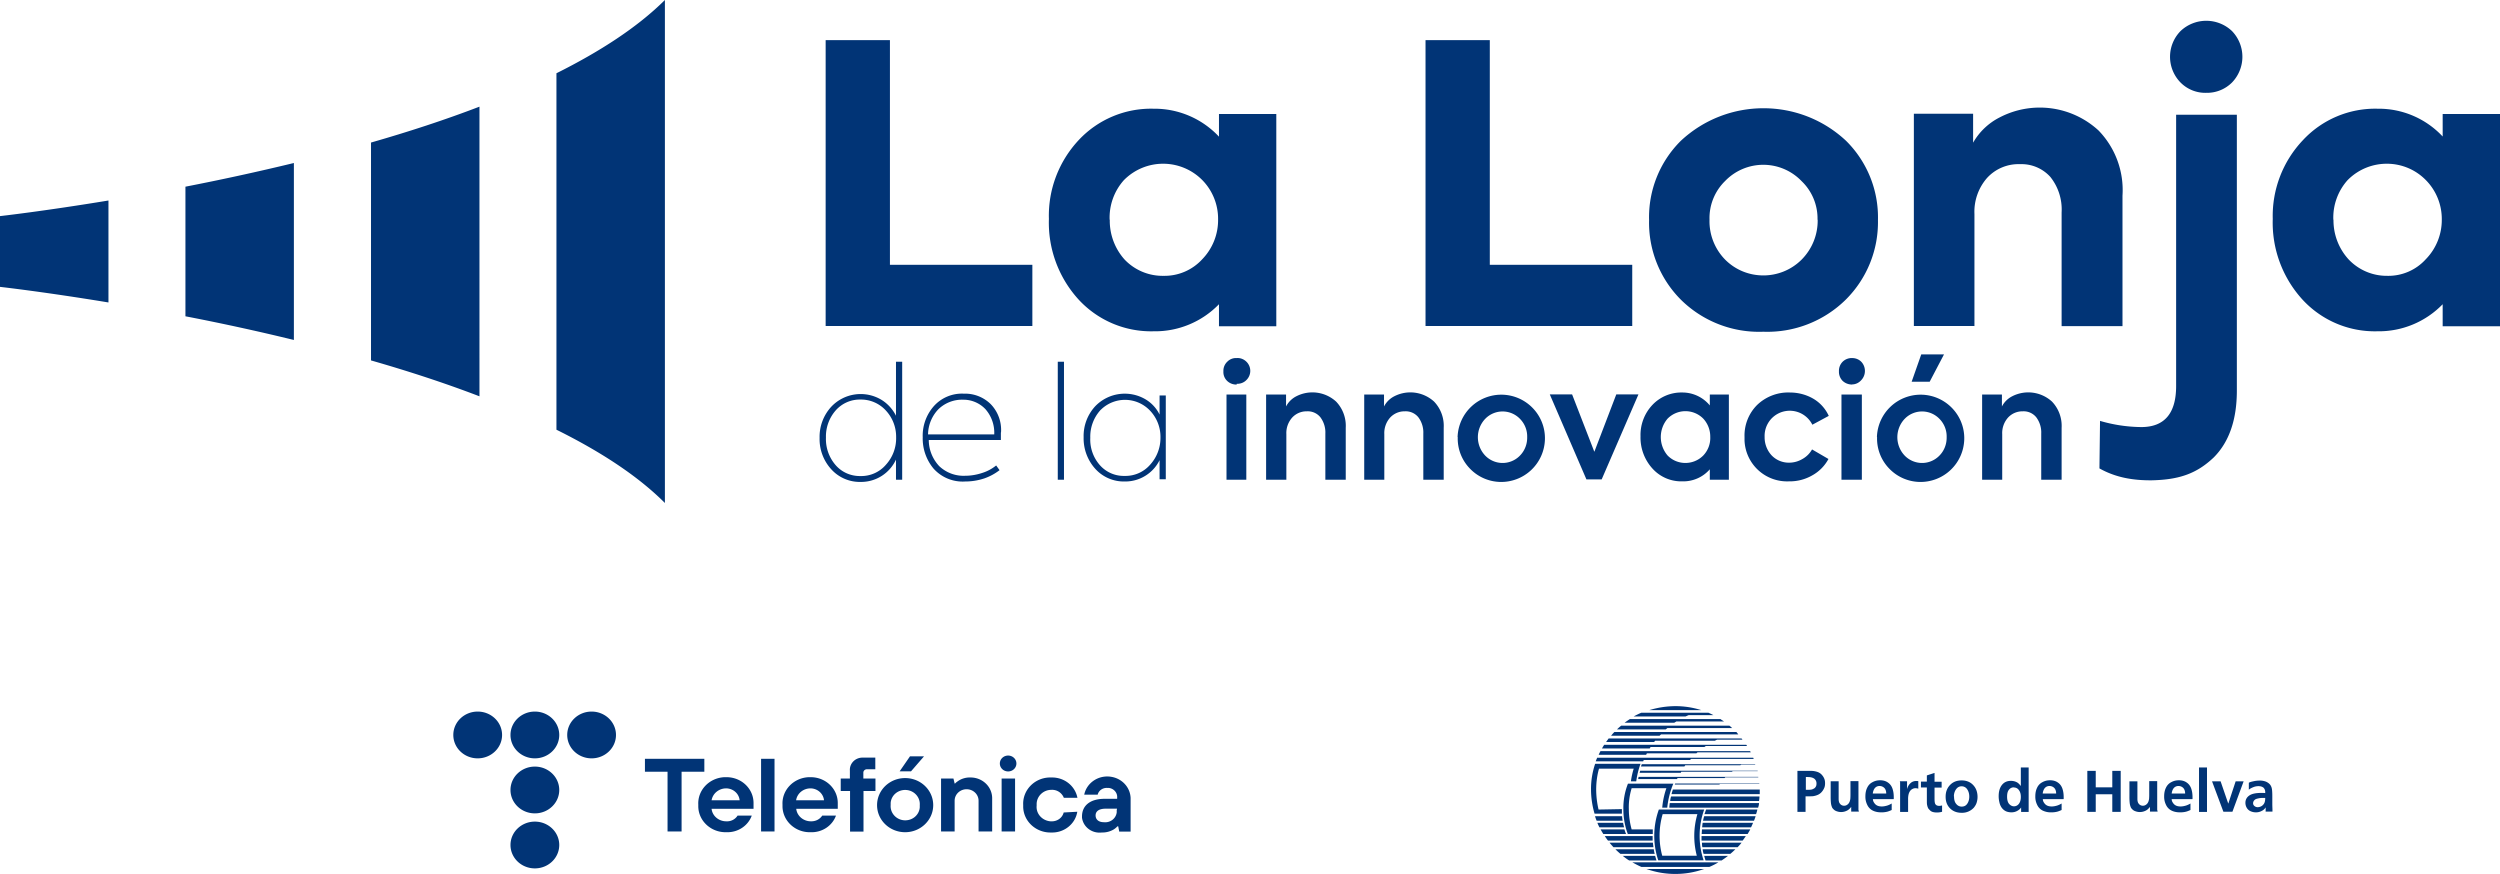 <svg width="246" height="86" fill="none" xmlns="http://www.w3.org/2000/svg">
  <g clip-path="url(#a)" fill="#013476">
    <path d="M47.004 70.019c1.324 0 2.4 1.028 2.4 2.302 0 1.273-1.077 2.301-2.4 2.301s-2.398-1.028-2.398-2.301c0-1.274 1.075-2.302 2.398-2.302Zm5.626 0c1.324 0 2.4 1.028 2.4 2.302 0 1.273-1.076 2.301-2.4 2.301-1.322 0-2.398-1.028-2.398-2.301 0-1.274 1.076-2.302 2.399-2.302Zm5.584 0c1.323 0 2.399 1.028 2.399 2.302 0 1.273-1.076 2.301-2.4 2.301-1.322 0-2.398-1.028-2.398-2.301 0-1.274 1.076-2.302 2.399-2.302Zm-5.584 5.414c1.324 0 2.4 1.028 2.4 2.302s-1.076 2.301-2.4 2.301c-1.322 0-2.398-1.027-2.398-2.301 0-1.274 1.076-2.302 2.399-2.302Zm0 5.414c1.324 0 2.4 1.028 2.4 2.301 0 1.274-1.076 2.302-2.4 2.302-1.322 0-2.398-1.028-2.398-2.302 0-1.273 1.076-2.301 2.399-2.301Zm13.057-4.907h-2.225v-1.275h5.845v1.274h-2.239v5.878h-1.381v-5.878Zm8.287 4.313c-.363 1.013-1.38 1.68-2.5 1.636-1.483.043-2.734-1.086-2.763-2.519v-.188c-.072-1.433 1.076-2.635 2.574-2.707h.203c1.454 0 2.646 1.115 2.66 2.519v.593H70.02c.073.695.698 1.23 1.44 1.23.45.03.886-.187 1.119-.564h1.41-.015Zm-1.192-1.49c-.058-.667-.625-1.173-1.323-1.188-.712 0-1.323.492-1.44 1.173h2.763v.014Zm2.108-4.098h1.323v7.151H74.89v-7.15Zm7.371 5.588c-.363 1.013-1.38 1.68-2.5 1.636-1.483.043-2.733-1.086-2.763-2.519v-.188c-.072-1.433 1.076-2.635 2.574-2.707h.203c1.454 0 2.646 1.115 2.661 2.519v.593H78.35c.073.695.698 1.23 1.44 1.23.45.015.872-.187 1.12-.564h1.38-.029Zm-1.177-1.49c-.058-.667-.625-1.173-1.323-1.188-.713 0-1.323.492-1.425 1.173h2.762l-.014.014Zm2.544-.927h-.901v-1.23h.901v-.782c-.044-.666.48-1.23 1.163-1.274h1.339v1.143h-.815c-.203 0-.363.145-.363.333v.58h1.192v1.23h-1.177v3.995h-1.323v-3.995h-.015Zm8.2 1.389c0 1.463-1.236 2.664-2.762 2.664-1.527 0-2.763-1.187-2.763-2.663 0-1.477 1.236-2.664 2.763-2.664 1.526 0 2.762 1.187 2.762 2.663Zm-1.323 0c.058-.767-.538-1.433-1.323-1.49-.8-.058-1.483.506-1.541 1.273v.218c-.058.767.538 1.433 1.323 1.49.8.058 1.483-.506 1.541-1.273v-.218Zm2.094-2.619h1.22l.117.492h.044c.102-.116.233-.203.363-.29a2.054 2.054 0 0 1 1.134-.304c1.163-.014 2.123.869 2.152 1.998v3.314h-1.338v-3.025c0-.622-.523-1.129-1.177-1.129s-1.178.507-1.178 1.13v3.025H92.6v-5.211Zm13.405 3.271c-.189 1.202-1.294 2.085-2.559 2.041-1.483.043-2.733-1.086-2.763-2.519v-.188c-.072-1.433 1.076-2.649 2.559-2.707h.218c1.251-.029 2.327.81 2.559 1.998h-1.337a1.236 1.236 0 0 0-1.222-.782c-.814 0-1.468.651-1.453 1.433v.13c-.073.782.537 1.463 1.352 1.535h.087c.567.029 1.09-.333 1.221-.869l1.323-.072h.015Zm4.012 1.433h-.058a1.866 1.866 0 0 1-.363.304 2.201 2.201 0 0 1-1.178.304c-.96.116-1.832-.535-1.948-1.462v-.116c0-1.027.741-1.737 2.239-1.737h1.221v-.101c.044-.492-.334-.926-.843-.97h-.117c-.45-.029-.857.246-.959.666h-1.323c.247-1.201 1.454-1.983 2.704-1.752 1.047.189 1.817 1.043 1.861 2.07v3.315h-1.119l-.102-.52h-.015Zm-.102-1.737h-1.104c-.684 0-1.004.26-1.004.666 0 .405.306.666.815.666.625.072 1.192-.362 1.264-.97v-.203l.029-.159ZM98.56 76.606h1.323v5.21H98.56v-5.21Zm.64-2.259c.45 0 .814.348.814.782 0 .434-.364.781-.815.781-.45 0-.814-.347-.814-.781 0-.434.364-.782.814-.782Zm-9.654.073h1.38l-1.279 1.476h-1.12l1.019-1.477Zm78.147 11.088a8.513 8.513 0 0 1-5.685 0h5.685Zm-7.066-.652h8.462a7.306 7.306 0 0 1-.887.45h-6.688c-.305-.131-.596-.29-.887-.45Zm1.672-14.982a8.988 8.988 0 0 1 2.559-.39 8.5 8.5 0 0 1 2.544.39h-5.103Zm6.295.492c-.16-.087-.32-.159-.479-.231h-6.616a8.703 8.703 0 0 0-.741.362h5.103l.305-.13h2.428Zm2.443 1.882s-.145-.188-.174-.217h-12.009a3.63 3.63 0 0 0-.32.362h4.768l.146-.13h7.589v-.015Zm-.858-.839c.088.072.175.144.262.231h-6.368l-.16.13h-4.798c.131-.13.262-.245.407-.361h10.657Zm-.872-.637.334.217h-4.681l-.218.13h-4.886c.175-.13.349-.246.524-.362h8.927v.015Zm-7.75 4.415-.087.232h4.275l.087-.116h5.408l.102-.058h1.367V75.2h-11.166l.014-.014Zm-4.39-.637c-.044.116-.102.231-.146.362h4.668l.058-.13h4.55l.102-.102h6.165l-.044-.116h-15.339l-.014-.014Zm.319-.637c-.058.116-.13.232-.174.362h4.667l.073-.145h4.87l.117-.101h5.234l-.059-.116h-14.728Zm.364-.623a7.95 7.95 0 0 0-.218.362h4.696l.087-.144h5.292l.146-.102h4.056l-.073-.116h-14.001.015Zm.451-.636c-.087.116-.175.231-.262.362h4.725l.102-.13h5.874l.218-.102h2.501l-.088-.116h-13.099l.029-.014Zm-1.003 7.006a8.83 8.83 0 0 1-.233-1.955c0-.694.087-1.39.276-2.07h3.417a7.298 7.298 0 0 0-.276 1.245h.523a8.48 8.48 0 0 1 .422-1.722h-4.464a7.71 7.71 0 0 0-.407 2.49c0 .81.116 1.635.349 2.417h2.69v-.449l-2.297.044Zm4.1-3.836-.059.217h4.042l.058-.102h4.973l.087-.057h2.457v-.044h-11.558v-.014Zm6.077 5.79h4.754c-.087.16-.174.304-.262.449h-4.521m.101-1.101h4.958c-.072.16-.131.304-.203.45h-4.813m.204-1.101h5.06c-.044.16-.102.304-.16.449h-5.016m.305-1.1h5.045c-.043.159-.073.304-.131.448h-5.074m-2.879-3.025-.043.116h4.391l.043-.058h3.882v-.044h-8.273v-.014Zm-3.605-.637-.044.217h3.824s.029-.072.058-.1h4.624l.058-.073h3.257v-.044h-11.792.015Zm-1.382 5.168h-2.355c.087.16.174.304.262.449h2.239a5.369 5.369 0 0 1-.16-.449m-.16-.652h-2.501c.058.16.131.304.204.45h2.428c-.044-.146-.073-.305-.102-.45m-.116-.651h-2.646c.043.16.102.304.16.449h2.559c-.03-.145-.044-.304-.059-.449m7.924.651c0 .145-.043.304-.058.45l.058-.45Zm.145-.651c-.043.145-.072.304-.101.449l.101-.449Z"/>
    <path d="M167.882 79.66c-.058.144-.102.304-.145.448l.145-.448Zm-3.62-.188c0-.145.029-.304.043-.45h8.782c0 .16-.044.305-.087.45h-8.738Zm.087-.652c0-.159.044-.304.087-.448h8.695c0 .144-.015.304-.044.448h-8.738Zm.131-.68c.029-.145.087-.304.131-.45h8.549v.45h-8.68Zm-4.798 6.08c.204.159.407.318.625.448h2.69c-.044-.144-.087-.303-.131-.448h-3.184Zm-.727-.652c.16.16.32.304.494.45h3.373a2.538 2.538 0 0 1-.087-.45h-3.78Zm-.581-.651c.13.16.261.304.392.449h3.926c0-.145-.044-.304-.044-.449h-4.274Zm4.245-.651h-4.711c.102.159.204.304.32.448h4.391v-.448Zm5.074 1.954c.043.159.087.304.131.448h1.584a9.64 9.64 0 0 0 .626-.448h-2.341Zm-.145-.652c0 .16.043.304.087.45h2.632a7.53 7.53 0 0 0 .494-.45h-3.213Zm-.073-.651c0 .145 0 .304.044.449h3.46c.145-.145.276-.29.393-.449h-3.897Zm-.044-.651v.448h4.042c.116-.144.218-.304.32-.448h-4.362Z"/>
    <path d="M163.23 79.66a7.64 7.64 0 0 0-.059 4.994h4.464a7.64 7.64 0 0 1 .058-4.994h-4.463Zm3.794.448a7.688 7.688 0 0 0-.058 4.097h-3.402a7.541 7.541 0 0 1 .044-4.097h3.416Z"/>
    <path d="M162.604 82.063h-2.428a6.917 6.917 0 0 1-.436-2.418 6.526 6.526 0 0 1 .451-2.533h4.463a8.334 8.334 0 0 0-.596 2.36h-.494a7.858 7.858 0 0 1 .407-1.91h-3.417a6.398 6.398 0 0 0-.276 2.084c0 .665.102 1.331.276 1.968h2.08v.449m14.233-2.172v-4.038h.887c.349 0 .581 0 .683.014.204.029.364.072.495.13a1 1 0 0 1 .348.26c.102.117.175.233.233.377.058.145.073.29.073.449 0 .188-.029.347-.102.492a1.41 1.41 0 0 1-.262.391 1.095 1.095 0 0 1-.349.246c-.13.058-.276.101-.45.13-.102.015-.248.015-.407.015h-.349v1.534h-.829.029Zm.829-3.43v1.259h.174c.204 0 .349-.015.451-.043.058-.03.131-.058.203-.102a.497.497 0 0 0 .16-.188c.044-.072.059-.174.059-.304a.57.57 0 0 0-.204-.449c-.145-.116-.364-.174-.669-.174h-.189.015Zm2.442.419h.785v1.737c0 .203.044.362.117.449a.492.492 0 0 0 .421.217.492.492 0 0 0 .291-.087.587.587 0 0 0 .204-.217c.058-.087.087-.217.116-.362 0-.072.014-.188.014-.362v-1.39h.786v2.823l.043.174h-.756v-.463c-.116.144-.233.275-.407.362a1.278 1.278 0 0 1-.582.144 1.22 1.22 0 0 1-.421-.072.763.763 0 0 1-.305-.174c-.073-.072-.146-.144-.175-.231a1.465 1.465 0 0 1-.102-.391 5.949 5.949 0 0 1-.029-.666v-1.52.029Zm6.194 1.752h-2.036c0 .13.044.26.131.376a.721.721 0 0 0 .291.26c.116.058.276.088.451.088.159 0 .319-.03.479-.073.16-.043.32-.116.495-.217v.637s-.204.101-.407.16a2.312 2.312 0 0 1-.626.072c-.319 0-.596-.058-.828-.174a1.162 1.162 0 0 1-.538-.55 1.801 1.801 0 0 1-.189-.854c0-.319.058-.608.174-.84.116-.246.291-.434.524-.55.232-.13.479-.188.756-.188.29 0 .552.072.756.217.218.145.363.347.45.593.088.246.131.536.131.855v.159l-.014.029Zm-2.05-.55h1.323c0-.246-.073-.435-.189-.55a.651.651 0 0 0-.466-.189.583.583 0 0 0-.421.16c-.146.144-.218.347-.247.579Zm2.66-1.202h.713v.767c.072-.246.174-.434.334-.579a.784.784 0 0 1 .553-.217c.072 0 .145 0 .218.014v.739s-.146-.044-.247-.044a.62.62 0 0 0-.349.087.67.67 0 0 0-.233.217 1.05 1.05 0 0 0-.131.319 2.063 2.063 0 0 0-.043.477v1.231h-.786v-2.924l-.029-.087Zm2.661.608h-.582v-.579h.582v-.608l.756-.246v.869h.698v.579h-.698v1.1c0 .26.029.434.073.507.072.13.203.188.392.188a.92.92 0 0 0 .277-.044v.623a1.655 1.655 0 0 1-.509.072 1.42 1.42 0 0 1-.378-.043.636.636 0 0 1-.277-.145 2.516 2.516 0 0 1-.189-.203 1.106 1.106 0 0 1-.116-.333c-.029-.101-.029-.26-.029-.463v-1.274Zm4.987.942c0 .173-.029.361-.087.55-.058.188-.16.347-.276.492a1.563 1.563 0 0 1-1.207.507c-.465 0-.843-.146-1.134-.435-.291-.29-.436-.666-.436-1.144 0-.477.145-.854.436-1.158.291-.304.669-.449 1.134-.449.465 0 .843.145 1.134.45.291.303.436.694.436 1.186Zm-2.312-.059c0 .333.073.58.219.739a.66.66 0 0 0 .523.26c.247 0 .422-.087.552-.275.131-.188.204-.42.204-.71 0-.26-.058-.491-.189-.694a.642.642 0 0 0-.553-.319.652.652 0 0 0-.29.058.698.698 0 0 0-.233.189 1.049 1.049 0 0 0-.16.275 1.252 1.252 0 0 0-.087.463l.014.014Zm6.572-1.057V75.52h.77v4.371h-.741v-.434c-.102.145-.233.26-.407.347-.16.087-.349.13-.553.13-.16 0-.32-.028-.45-.072a.98.98 0 0 1-.32-.188 1.123 1.123 0 0 1-.233-.275 1.425 1.425 0 0 1-.174-.449 2.532 2.532 0 0 1-.073-.593c0-.463.102-.84.32-1.115.218-.275.509-.405.887-.405.203 0 .378.043.538.116.16.072.29.202.421.376l.015-.014Zm-.698.16a.584.584 0 0 0-.465.231c-.131.145-.189.377-.189.695 0 .319.072.565.203.71.131.144.291.231.465.231a.593.593 0 0 0 .48-.231c.131-.16.204-.391.204-.695 0-.275-.058-.493-.189-.666a.58.58 0 0 0-.509-.26v-.015Zm4.9 1.158h-2.036c0 .13.044.26.131.376a.721.721 0 0 0 .291.26c.116.058.276.088.451.088.16 0 .32-.03.48-.073.159-.043.319-.116.494-.217v.637s-.204.101-.407.16a2.31 2.31 0 0 1-.625.072 1.84 1.84 0 0 1-.829-.174 1.162 1.162 0 0 1-.538-.55 1.801 1.801 0 0 1-.189-.854c0-.319.058-.608.174-.84a1.14 1.14 0 0 1 .524-.55c.232-.13.48-.188.756-.188.291 0 .552.072.756.217.218.145.363.347.451.593.087.246.13.536.13.855v.159l-.014.029Zm-2.05-.55h1.323c0-.246-.073-.435-.189-.55a.647.647 0 0 0-.465-.189.584.584 0 0 0-.422.16c-.145.144-.218.347-.247.579Zm4.391 1.809v-4.038h.828v1.62h1.629v-1.62h.828v4.038h-.828v-1.737h-1.629v1.737h-.828Zm4.143-3.011h.785v1.737c0 .203.044.362.117.449a.492.492 0 0 0 .421.217.494.494 0 0 0 .291-.087.587.587 0 0 0 .204-.217c.058-.087.087-.217.116-.362 0-.072.014-.188.014-.362v-1.39h.785v2.823l.044.174h-.756v-.463c-.116.144-.233.275-.407.362a1.284 1.284 0 0 1-.582.144c-.16 0-.305-.029-.421-.072a.774.774 0 0 1-.306-.174c-.072-.072-.145-.144-.174-.231a1.465 1.465 0 0 1-.102-.391 5.949 5.949 0 0 1-.029-.666v-1.52.029Zm6.194 1.752h-2.036c0 .13.044.26.131.376a.715.715 0 0 0 .291.26c.116.058.276.088.45.088.16 0 .32-.03.48-.073.16-.043.32-.116.495-.217v.637s-.204.101-.408.16a2.3 2.3 0 0 1-.625.072c-.32 0-.596-.058-.828-.174a1.162 1.162 0 0 1-.538-.55 1.801 1.801 0 0 1-.189-.854c0-.319.058-.608.174-.84.116-.246.291-.434.524-.55.232-.13.479-.188.756-.188.29 0 .552.072.756.217.218.145.363.347.45.593.088.246.131.536.131.855v.159l-.014.029Zm-2.036-.55h1.323c0-.246-.073-.435-.189-.55a.647.647 0 0 0-.465-.189.584.584 0 0 0-.422.16c-.145.144-.218.347-.247.579Zm2.69 1.809V75.52h.785v4.372h-.785Zm4.391-3.011-1.105 2.997h-.887l-1.119-2.997h.843l.756 2.2.727-2.2h.785Zm2.166 3.011v-.448a.878.878 0 0 1-.378.347 1.172 1.172 0 0 1-.596.145 1.26 1.26 0 0 1-.523-.116.808.808 0 0 1-.364-.333.962.962 0 0 1-.131-.492c0-.333.16-.594.465-.767.233-.13.597-.203 1.076-.203.117 0 .262 0 .407.014v-.086a.592.592 0 0 0-.159-.435c-.117-.1-.277-.159-.509-.159-.16 0-.335.03-.509.102-.175.072-.32.144-.436.246v-.68c.087-.059.232-.102.436-.145a2.87 2.87 0 0 1 .596-.073 1.7 1.7 0 0 1 .64.101c.174.073.319.174.436.319a.97.97 0 0 1 .16.39c.029.16.043.406.043.71v.883l.015.463v.188h-.683l.014.03Zm-.044-1.375h-.203c-.189 0-.364.015-.524.058-.159.03-.276.087-.348.174a.429.429 0 0 0-.117.29c0 .115.044.202.131.274a.491.491 0 0 0 .334.116.768.768 0 0 0 .379-.116.715.715 0 0 0 .261-.29c.058-.115.087-.274.087-.491v-.015ZM88.165 40.908v-5.312h.61v11.61h-.61v-1.984a3.783 3.783 0 0 1-3.475 2.2 3.786 3.786 0 0 1-2.894-1.245 4.404 4.404 0 0 1-1.148-3.083 4.369 4.369 0 0 1 1.148-3.069 3.97 3.97 0 0 1 4.944-.68c.61.376 1.105.926 1.425 1.563Zm-3.504 5.935a3.192 3.192 0 0 0 2.515-1.114 3.87 3.87 0 0 0 1.003-2.707 3.79 3.79 0 0 0-1.003-2.62 3.31 3.31 0 0 0-2.515-1.086 3.158 3.158 0 0 0-2.443 1.086 3.894 3.894 0 0 0-.945 2.663 3.9 3.9 0 0 0 .945 2.693c.61.709 1.498 1.1 2.443 1.085Zm13.826-4.284v.738h-7.095c0 .955.378 1.882 1.033 2.576a3.476 3.476 0 0 0 2.559.941c.567 0 1.134-.101 1.657-.275a4.093 4.093 0 0 0 1.381-.738l.334.463c-.45.348-.959.623-1.497.81a5.915 5.915 0 0 1-1.875.305 3.844 3.844 0 0 1-3.126-1.274 4.62 4.62 0 0 1-1.062-3.069 4.388 4.388 0 0 1 1.105-3.083 3.706 3.706 0 0 1 2.937-1.216 3.59 3.59 0 0 1 2.646 1.028 3.647 3.647 0 0 1 1.018 2.779l-.015.015Zm-3.765-3.229a3.334 3.334 0 0 0-2.385.941 3.652 3.652 0 0 0-1.017 2.476h6.513a3.513 3.513 0 0 0-.858-2.476 2.984 2.984 0 0 0-2.224-.94h-.044.015Zm9.974-3.734v11.61h-.611v-11.61h.611Zm9.406 5.196v-1.881h.611v8.25h-.611V45.28a3.743 3.743 0 0 1-1.395 1.534 3.76 3.76 0 0 1-2.036.565 3.785 3.785 0 0 1-2.893-1.245 4.472 4.472 0 0 1-1.149-3.112 4.309 4.309 0 0 1 1.149-3.055 4.029 4.029 0 0 1 4.929-.68 3.58 3.58 0 0 1 1.395 1.505Zm-3.445 6.037a3.205 3.205 0 0 0 2.515-1.1 3.915 3.915 0 0 0 1.018-2.693 3.74 3.74 0 0 0-1.018-2.62 3.39 3.39 0 0 0-4.783-.16c-.059.059-.117.102-.16.16a3.893 3.893 0 0 0-.945 2.664 3.8 3.8 0 0 0 .945 2.692 3.13 3.13 0 0 0 2.442 1.057h-.014Zm11.035-8.989a1.294 1.294 0 0 1-.945-.362 1.206 1.206 0 0 1-.364-.941 1.221 1.221 0 0 1 .378-.941 1.2 1.2 0 0 1 .945-.362c.349-.029.698.116.945.362a1.259 1.259 0 0 1 0 1.795c-.247.26-.596.39-.959.376v.073Zm.945.984v8.382h-1.949v-8.382h1.949Zm3.925 8.381h-1.977v-8.381h1.963v1.172a2.32 2.32 0 0 1 1.032-1.013 3.458 3.458 0 0 1 3.896.536 3.446 3.446 0 0 1 .945 2.576v5.11h-2.006v-4.53a2.496 2.496 0 0 0-.494-1.622 1.597 1.597 0 0 0-1.323-.579 1.918 1.918 0 0 0-1.454.623 2.288 2.288 0 0 0-.567 1.62v4.503l-.015-.015Zm9.654 0h-1.977v-8.381h1.948v1.172a2.33 2.33 0 0 1 1.032-1.013 3.46 3.46 0 0 1 3.897.536 3.454 3.454 0 0 1 .945 2.576v5.11h-2.007v-4.53a2.496 2.496 0 0 0-.494-1.622 1.597 1.597 0 0 0-1.323-.579 1.92 1.92 0 0 0-1.454.623 2.292 2.292 0 0 0-.567 1.62v4.503-.015Zm7.211-4.198a4.306 4.306 0 0 1 4.42-4.169c2.37.073 4.245 2.041 4.173 4.415a4.306 4.306 0 0 1-4.42 4.17 4.265 4.265 0 0 1-2.922-1.275 4.24 4.24 0 0 1-1.236-3.14h-.015Zm6.848 0a2.461 2.461 0 0 0-.698-1.78 2.377 2.377 0 0 0-3.358-.087l-.087.087a2.625 2.625 0 0 0 0 3.59 2.377 2.377 0 0 0 3.358.087l.087-.087c.465-.478.713-1.13.698-1.81Zm6.615 1.433 2.152-5.63h2.181l-3.62 8.366h-1.498L152.5 38.81h2.195l2.181 5.63h.014Zm11.356-4.545v-1.07h1.875v8.38h-1.875v-1.027a3.461 3.461 0 0 1-2.705 1.187 3.813 3.813 0 0 1-2.951-1.274 4.526 4.526 0 0 1-1.163-3.156 4.305 4.305 0 0 1 1.163-3.083 3.918 3.918 0 0 1 2.951-1.23 3.5 3.5 0 0 1 2.705 1.273Zm.043 3.113a2.6 2.6 0 0 0-.683-1.81 2.465 2.465 0 0 0-3.475-.043l-.044.043a2.796 2.796 0 0 0 0 3.619c.945.97 2.501.984 3.475.044l.044-.044a2.49 2.49 0 0 0 .683-1.824v.015Zm7.749 4.357a4.19 4.19 0 0 1-4.376-4.01v-.362a4.24 4.24 0 0 1 1.236-3.141 4.415 4.415 0 0 1 3.213-1.23c.814 0 1.614.202 2.312.608.669.39 1.206.984 1.526 1.693l-1.614.869a2.484 2.484 0 0 0-3.329-1.115 2.473 2.473 0 0 0-1.367 2.316 2.606 2.606 0 0 0 .684 1.81 2.33 2.33 0 0 0 1.744.723c.451 0 .902-.13 1.294-.362a2.45 2.45 0 0 0 .945-.94l1.614.94a4.017 4.017 0 0 1-1.585 1.607 4.42 4.42 0 0 1-2.297.594Zm6.223-9.525c-.349 0-.683-.116-.945-.362a1.26 1.26 0 0 1-.363-.941 1.26 1.26 0 0 1 .363-.941 1.27 1.27 0 0 1 .945-.362c.335 0 .655.13.887.362.48.507.48 1.303 0 1.81-.232.26-.552.42-.901.42l.014.014Zm.945.984v8.381H181.2v-8.381h2.006Zm1.483 4.183a4.306 4.306 0 0 1 4.42-4.169c2.37.073 4.245 2.041 4.173 4.416a4.306 4.306 0 0 1-4.42 4.169 4.27 4.27 0 0 1-2.923-1.274 4.244 4.244 0 0 1-1.235-3.142h-.015Zm6.862 0a2.46 2.46 0 0 0-.697-1.78 2.378 2.378 0 0 0-3.359-.087l-.087.087a2.627 2.627 0 0 0 0 3.59 2.377 2.377 0 0 0 3.358.087l.088-.087c.465-.478.712-1.13.697-1.81Zm-1.672-5.442h-1.773l.945-2.693h2.239l-1.411 2.693Zm7.139 9.64h-1.977v-8.381h1.948v1.172a2.326 2.326 0 0 1 1.033-1.013 3.458 3.458 0 0 1 3.896.536 3.454 3.454 0 0 1 .945 2.576v5.11h-2.006v-4.53a2.497 2.497 0 0 0-.495-1.622 1.597 1.597 0 0 0-1.323-.579 1.92 1.92 0 0 0-1.454.623 2.292 2.292 0 0 0-.567 1.62v4.503-.015Zm-95.434-15.127h-20.34V3.952h6.325v22.105h14.015v6.021Zm18.363-18.644v-2.215h5.641v20.888h-5.641v-2.171a8.758 8.758 0 0 1-6.441 2.663 9.696 9.696 0 0 1-7.4-3.155 11.223 11.223 0 0 1-2.894-7.904c-.087-2.88.974-5.66 2.937-7.76a9.735 9.735 0 0 1 7.357-3.082 8.682 8.682 0 0 1 6.441 2.75v-.014Zm-10.745 8.178a5.717 5.717 0 0 0 1.454 3.923 5.164 5.164 0 0 0 3.853 1.607 5.018 5.018 0 0 0 3.795-1.636 5.528 5.528 0 0 0 1.556-3.908 5.436 5.436 0 0 0-1.556-3.88 5.422 5.422 0 0 0-7.662-.043l-.044.043a5.534 5.534 0 0 0-1.41 3.909l.014-.015Zm51.425 10.466h-20.355V3.952h6.325v22.105h14.016v6.007l.014.014Zm12.882.565a10.943 10.943 0 0 1-8.113-3.156 10.726 10.726 0 0 1-3.126-7.831 10.583 10.583 0 0 1 3.126-7.802c4.58-4.27 11.689-4.27 16.254 0a10.593 10.593 0 0 1 3.141 7.802 10.747 10.747 0 0 1-3.17 7.831 10.998 10.998 0 0 1-8.112 3.156Zm5.335-11.03a5.091 5.091 0 0 0-1.57-3.793 5.221 5.221 0 0 0-7.531 0 5.097 5.097 0 0 0-1.527 3.793 5.391 5.391 0 0 0 1.527 3.922c2.065 2.085 5.438 2.085 7.517.03l.029-.03a5.43 5.43 0 0 0 1.57-3.922h-.015Zm15.455 10.465h-5.975V11.19h5.83v2.851a6.272 6.272 0 0 1 2.617-2.49 8.54 8.54 0 0 1 9.726 1.289 8.43 8.43 0 0 1 2.356 6.427v12.826h-5.99v-11.19a5.129 5.129 0 0 0-1.105-3.489 3.814 3.814 0 0 0-2.981-1.26 4.19 4.19 0 0 0-3.256 1.362 5.053 5.053 0 0 0-1.236 3.546v11.045l.014-.029Zm46.06-18.644v-2.215H246v20.888h-5.641v-2.171a8.758 8.758 0 0 1-6.441 2.663 9.666 9.666 0 0 1-7.386-3.155 11.222 11.222 0 0 1-2.893-7.904 10.82 10.82 0 0 1 2.981-7.76 9.703 9.703 0 0 1 7.342-3.082 8.617 8.617 0 0 1 6.411 2.75l-.014-.014Zm-10.744 8.178a5.687 5.687 0 0 0 1.497 3.923 5.167 5.167 0 0 0 3.795 1.607 4.966 4.966 0 0 0 3.794-1.636 5.518 5.518 0 0 0 1.571-3.908 5.45 5.45 0 0 0-1.571-3.88c-2.093-2.128-5.524-2.142-7.647-.043l-.044.043a5.534 5.534 0 0 0-1.41 3.909l.015-.015Zm-17.883 25.651c-1.89.015-3.577-.29-5.147-1.172l.058-4.676c1.323.391 2.69.594 4.057.608 2.282 0 3.431-1.346 3.431-4.039V11.291h5.975v27.142c0 2.866-.756 5.052-2.268 6.572-1.643 1.563-3.344 2.2-6.106 2.258Zm5.379-38.129a3.427 3.427 0 0 1-2.544-1.013 3.616 3.616 0 0 1 0-5.066 3.673 3.673 0 0 1 5.059 0 3.642 3.642 0 0 1 0 5.066 3.474 3.474 0 0 1-2.515 1.013ZM54.754 42.283c4.26 2.114 7.967 4.502 10.672 7.21V0c-2.705 2.692-6.412 5.081-10.672 7.209v35.074ZM36.507 14.027v21.438c3.635 1.042 7.24 2.215 10.672 3.532V10.495c-3.431 1.317-7.037 2.49-10.672 3.532Zm-18.26 4.343v12.753a223.82 223.82 0 0 1 10.671 2.33V16.04c-3.707.898-7.327 1.68-10.671 2.33ZM0 21.265v6.963s4.26.477 10.672 1.534V19.73C4.26 20.787 0 21.265 0 21.265Z"/>
  </g>
  <defs>
    <clipPath id="a">
      <path fill="#fff" d="M0 0h246v86H0z"/>
    </clipPath>
  </defs>
</svg>
